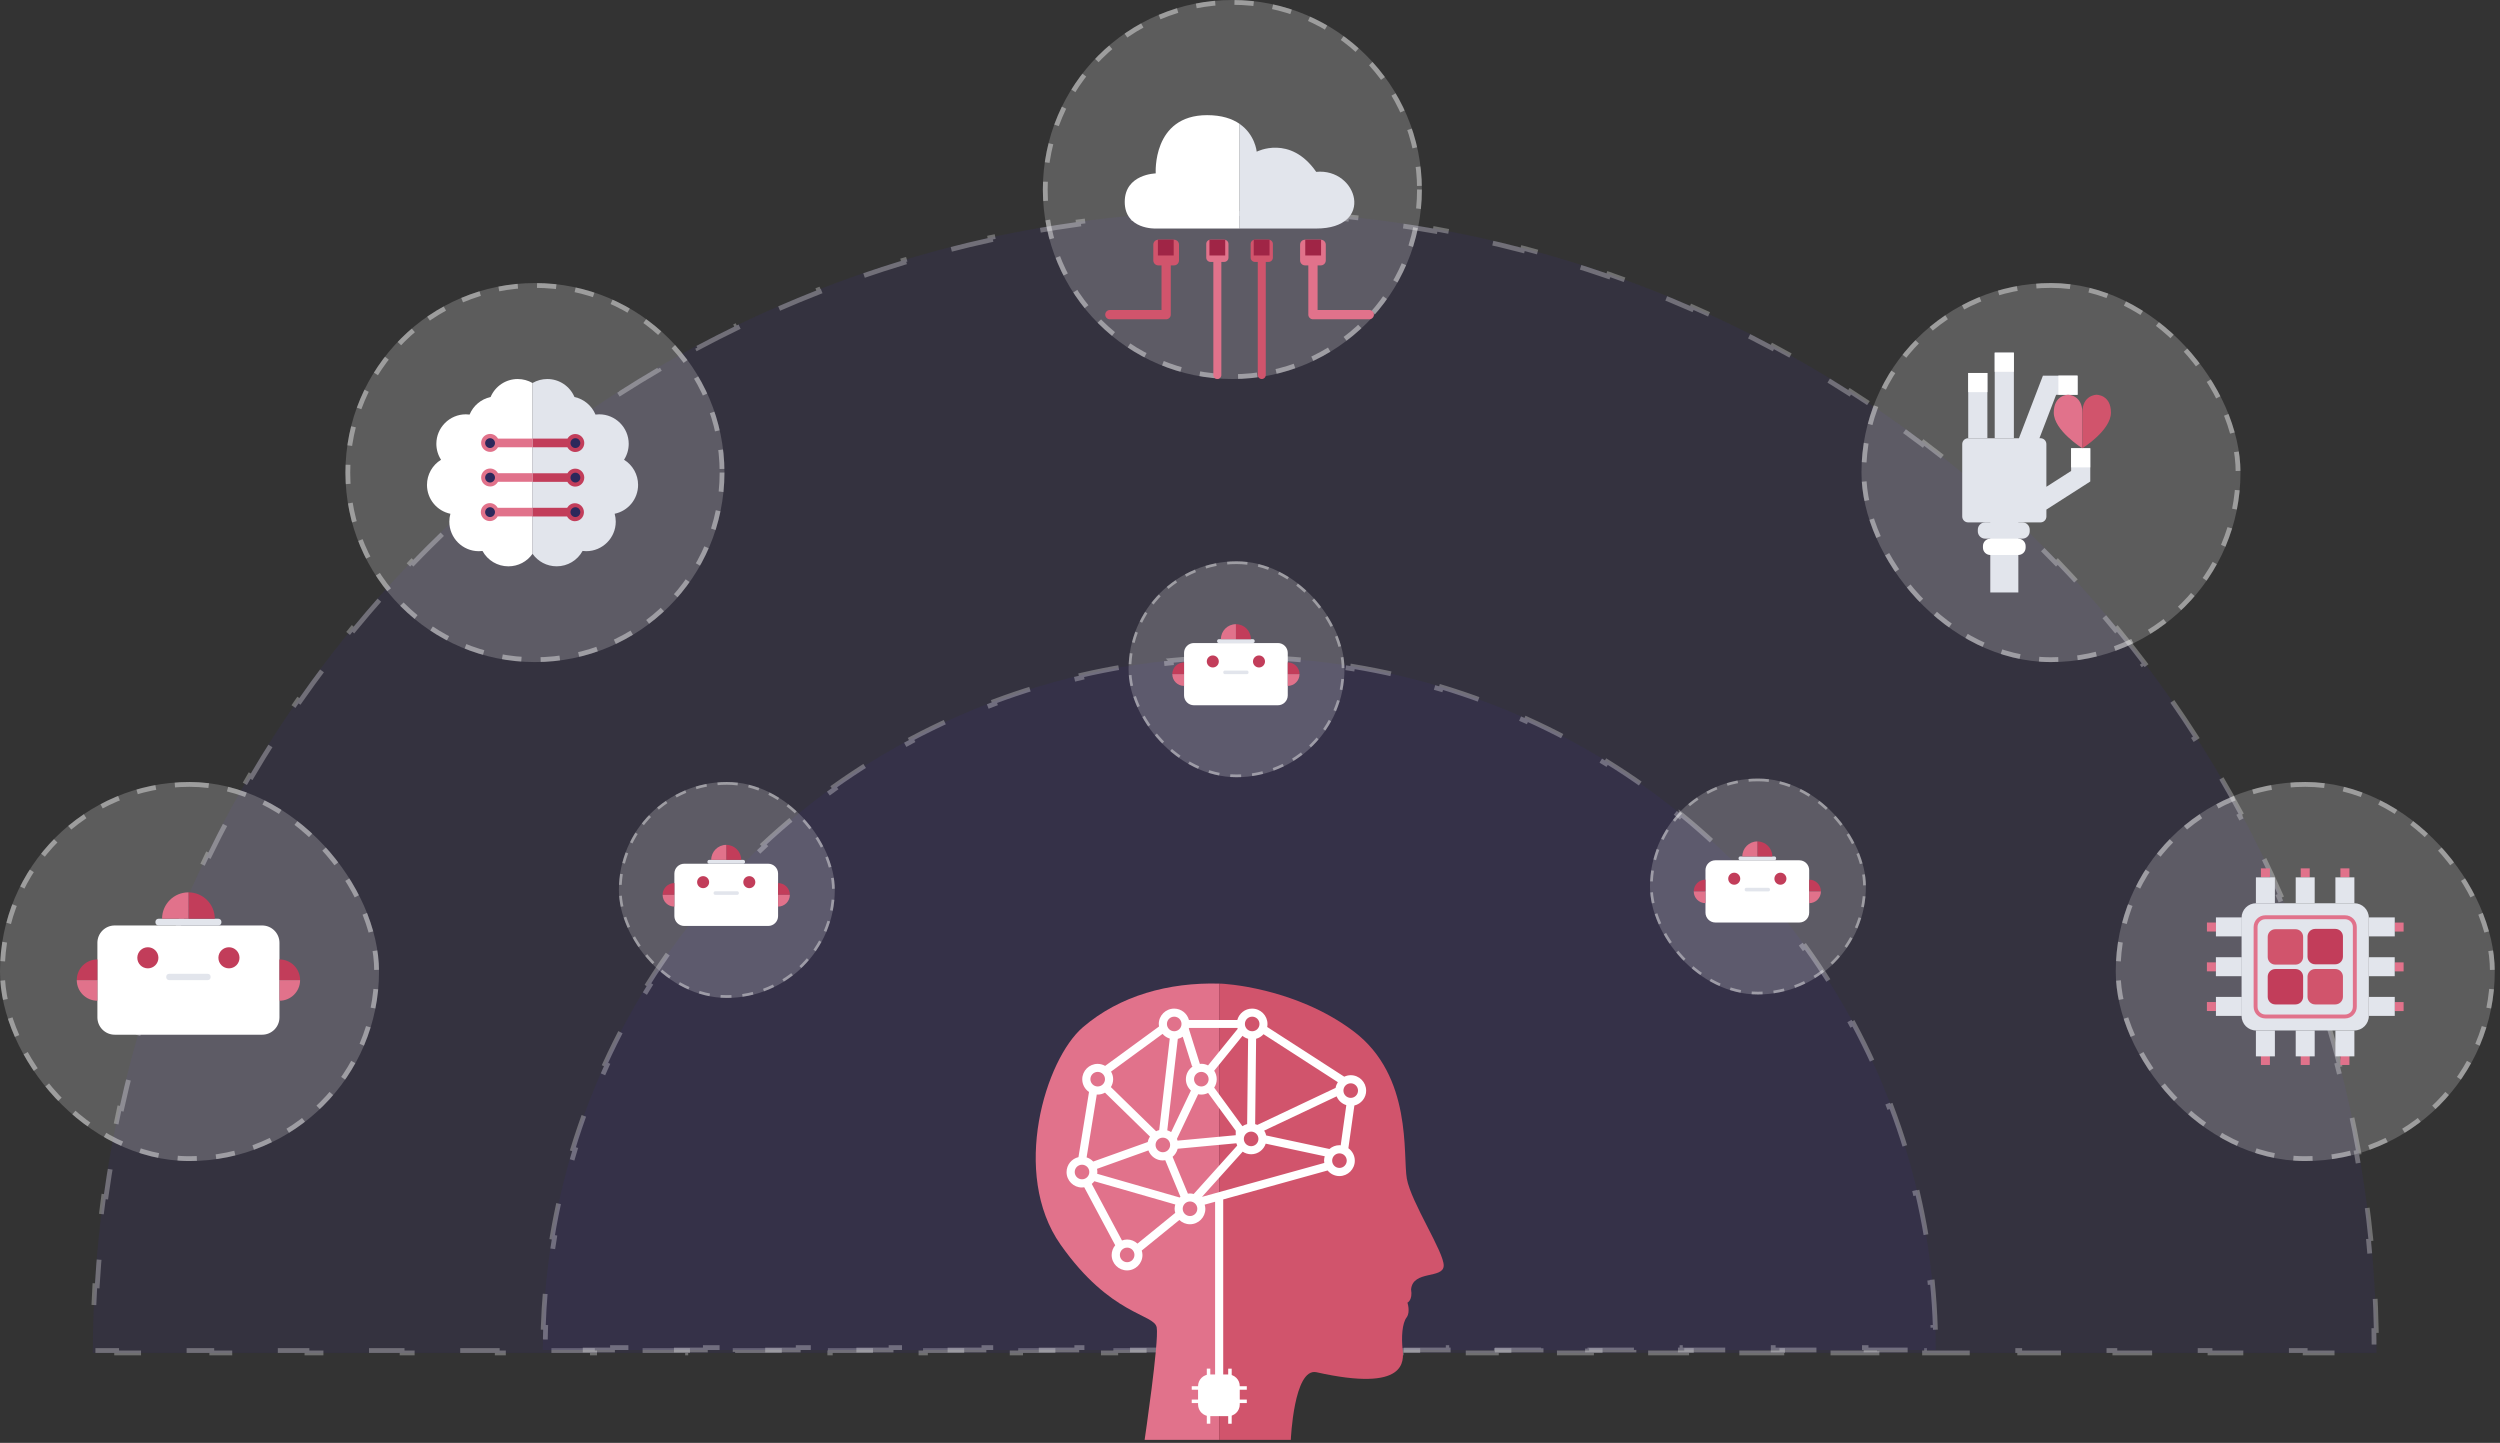 <svg width="350" height="202" viewBox="0 0 350 202" fill="none" xmlns="http://www.w3.org/2000/svg">
<rect x="0" y="0" width="350" height="202" fill="#333333" stroke="none"/>
<path d="M332.713 189.41C332.713 168.418 328.578 147.631 320.545 128.236C312.511 108.841 300.736 91.219 285.892 76.375C271.048 61.531 253.426 49.756 234.031 41.722C214.636 33.688 193.849 29.554 172.857 29.554C151.864 29.554 131.077 33.688 111.682 41.722C92.287 49.756 74.665 61.531 59.821 76.375C44.977 91.219 33.202 108.841 25.168 128.236C17.135 147.631 13 168.418 13 189.41L332.713 189.41Z" fill="#3A3171" fill-opacity="0.2"/>
<path d="M296.427 87.998C297.755 89.616 299.049 91.261 300.312 92.929L300.046 93.131C301.306 94.796 302.534 96.486 303.728 98.198L304 98.007C305.197 99.724 306.36 101.464 307.488 103.227L307.208 103.406C308.334 105.164 309.424 106.945 310.48 108.747L310.769 108.579C311.826 110.384 312.85 112.209 313.837 114.055H313.838L313.541 114.213C314.525 116.053 315.473 117.914 316.385 119.794L316.686 119.647C317.598 121.529 318.473 123.43 319.312 125.349L319.008 125.482C319.426 126.439 319.835 127.399 320.234 128.364C320.634 129.329 321.025 130.298 321.405 131.27L321.715 131.148C322.478 133.098 323.203 135.061 323.888 137.036L323.573 137.146C324.258 139.12 324.903 141.107 325.509 143.104L325.829 143.007C326.437 145.01 327.003 147.024 327.531 149.048L327.209 149.133C327.736 151.154 328.223 153.184 328.671 155.224L328.996 155.151C329.445 157.196 329.852 159.248 330.22 161.309L329.894 161.367C330.261 163.422 330.587 165.485 330.873 167.554L331.203 167.508C331.49 169.58 331.737 171.658 331.942 173.741H331.943L331.609 173.774C331.814 175.851 331.978 177.934 332.101 180.02L332.434 179.999C332.557 182.086 332.638 184.178 332.679 186.271L332.347 186.278C332.365 187.21 332.374 188.142 332.376 189.074H329.383V189.41H322.723V189.074H316.062V189.41H309.401V189.074H302.74V189.41H296.079V189.074H289.419V189.41H282.758V189.074H276.098V189.41H269.437V189.074H262.776V189.41H256.115V189.074H249.455V189.41H242.794V189.074H236.133V189.41H229.473V189.074H222.812V189.41H216.151V189.074H209.49V189.41H202.83V189.074H196.169V189.41H189.509V189.074H182.848V189.41H176.188V189.074H169.526V189.41H162.865V189.074H156.205V189.41H149.544V189.074H142.884V189.41H136.223V189.074H129.562V189.41H122.901V189.074H116.241V189.41H109.58V189.074H102.92V189.41H96.259V189.074H89.598V189.41H82.938V189.074H76.276V189.41H69.616V189.074H62.955V189.41H56.295V189.074H49.634V189.41H42.974V189.074H36.312V189.41H29.651V189.074H22.991V189.41H16.33V189.074H13.338C13.34 188.142 13.348 187.21 13.366 186.278L13.033 186.271C13.074 184.178 13.155 182.086 13.278 179.999L13.612 180.02C13.735 177.934 13.899 175.851 14.104 173.774L13.77 173.741C13.975 171.658 14.222 169.58 14.509 167.508L14.84 167.554C15.126 165.485 15.453 163.422 15.82 161.367L15.492 161.309C15.86 159.248 16.268 157.196 16.717 155.151L17.042 155.224C17.489 153.184 17.977 151.154 18.505 149.133L18.181 149.048C18.709 147.024 19.275 145.009 19.883 143.006L20.205 143.104C20.811 141.107 21.456 139.12 22.141 137.146L21.825 137.036C22.51 135.061 23.235 133.098 23.998 131.148L24.309 131.27C24.689 130.298 25.079 129.329 25.479 128.364C25.878 127.399 26.288 126.439 26.706 125.482L26.4 125.349C27.24 123.43 28.115 121.529 29.027 119.647L29.328 119.794C30.24 117.914 31.188 116.053 32.172 114.213L31.876 114.055C32.863 112.209 33.886 110.384 34.943 108.579L35.232 108.747C36.288 106.945 37.38 105.165 38.506 103.406L38.225 103.227C39.353 101.464 40.515 99.724 41.712 98.007L41.985 98.198C43.179 96.486 44.407 94.796 45.667 93.131L45.4 92.929C46.663 91.261 47.957 89.615 49.285 87.997L49.286 87.998L49.545 88.212C50.869 86.599 52.225 85.01 53.613 83.448L53.363 83.227C54.752 81.664 56.174 80.128 57.625 78.618L57.865 78.849C58.227 78.473 58.591 78.098 58.956 77.726L60.059 76.612C60.797 75.874 61.543 75.142 62.295 74.419L62.065 74.179C63.574 72.727 65.11 71.306 66.673 69.917L66.894 70.167C68.456 68.779 70.044 67.423 71.657 66.099L71.444 65.84L71.443 65.839C73.062 64.511 74.707 63.217 76.375 61.954L76.577 62.221C78.242 60.96 79.932 59.733 81.644 58.539L81.453 58.266C83.17 57.069 84.91 55.907 86.673 54.778L86.853 55.06C88.611 53.934 90.391 52.842 92.193 51.786L92.025 51.497C93.824 50.443 95.644 49.422 97.484 48.438L97.501 48.43L97.659 48.726C99.5 47.742 101.36 46.794 103.24 45.882L103.094 45.581C104.975 44.669 106.876 43.793 108.795 42.954L108.929 43.26C109.885 42.842 110.845 42.432 111.811 42.032C112.776 41.633 113.744 41.243 114.716 40.862L114.595 40.552C116.545 39.789 118.507 39.064 120.482 38.379L120.593 38.694C122.567 38.01 124.553 37.365 126.55 36.759L126.452 36.437C128.455 35.829 130.47 35.263 132.494 34.734L132.579 35.059C134.6 34.531 136.631 34.043 138.67 33.596L138.598 33.27C140.642 32.822 142.695 32.414 144.755 32.046L144.813 32.374C146.869 32.007 148.931 31.68 151 31.394L150.954 31.062C153.026 30.776 155.104 30.528 157.188 30.323L157.221 30.657C159.298 30.453 161.38 30.289 163.466 30.166L163.445 29.832C165.533 29.709 167.624 29.628 169.718 29.587L169.725 29.92C170.768 29.899 171.812 29.89 172.856 29.89C173.901 29.89 174.946 29.899 175.989 29.92L175.994 29.587C178.088 29.628 180.179 29.709 182.267 29.832L182.248 30.166C184.334 30.289 186.415 30.453 188.492 30.657L188.524 30.323C190.608 30.528 192.686 30.776 194.758 31.062L194.713 31.394C196.782 31.68 198.844 32.007 200.899 32.374L200.958 32.046C203.018 32.414 205.07 32.822 207.114 33.27L207.043 33.596C209.082 34.043 211.114 34.531 213.135 35.059L213.218 34.734C215.242 35.263 217.257 35.829 219.261 36.437V36.438L219.163 36.759C221.16 37.365 223.146 38.01 225.12 38.694L225.229 38.378C227.205 39.063 229.168 39.788 231.118 40.552L230.997 40.862C231.969 41.243 232.937 41.633 233.902 42.032C234.867 42.432 235.828 42.842 236.784 43.26L236.917 42.954C238.836 43.794 240.737 44.668 242.619 45.581L242.473 45.882C244.353 46.794 246.214 47.742 248.055 48.726L248.212 48.43C250.058 49.416 251.883 50.44 253.688 51.497L253.52 51.786C255.321 52.842 257.102 53.934 258.86 55.06L259.04 54.778C260.802 55.906 262.542 57.069 264.259 58.266L264.068 58.539C265.781 59.733 267.471 60.96 269.137 62.221L269.338 61.954C271.006 63.217 272.65 64.511 274.269 65.839L274.056 66.099C275.669 67.422 277.257 68.779 278.818 70.167L279.04 69.917C280.603 71.306 282.139 72.727 283.648 74.179L283.418 74.419C284.17 75.142 284.917 75.874 285.655 76.612C286.394 77.351 287.124 78.097 287.848 78.849L288.088 78.617C289.539 80.127 290.96 81.664 292.349 83.227L292.1 83.448C293.487 85.01 294.844 86.599 296.168 88.212L296.427 87.998Z" stroke="white" stroke-opacity="0.3" stroke-width="0.672" stroke-dasharray="6.72 6.72"/>
<path d="M271 189C271 176.262 268.478 163.648 263.578 151.88C258.678 140.111 251.497 129.418 242.443 120.411C233.389 111.403 222.641 104.258 210.812 99.384C198.982 94.509 186.304 92 173.5 92C160.696 92 148.018 94.509 136.188 99.384C124.359 104.258 113.611 111.403 104.557 120.411C95.503 129.418 88.322 140.111 83.422 151.88C78.522 163.648 76 176.262 76 189L271 189Z" fill="#3A3171" fill-opacity="0.2"/>
<path d="M270.529 179.49C270.738 181.595 270.876 183.707 270.945 185.825L270.612 185.836C270.643 186.778 270.658 187.721 270.661 188.664H267.75V189H261.25V188.664H254.75V189H248.25V188.664H241.75V189H235.25V188.664H228.75V189H222.25V188.664H215.75V189H209.25V188.664H202.75V189H196.25V188.664H189.75V189H183.25V188.664H176.75V189H170.25V188.664H163.75V189H157.25V188.664H150.75V189H144.25V188.664H137.75V189H131.25V188.664H124.75V189H118.25V188.664H111.75V189H105.25V188.664H98.75V189H92.25V188.664H85.75V189H79.25V188.664H76.339C76.342 187.721 76.357 186.778 76.388 185.836L76.054 185.825C76.11 184.101 76.212 182.381 76.36 180.666L76.47 179.49L76.804 179.523C77.012 177.423 77.288 175.331 77.634 173.251L77.304 173.196C77.65 171.108 78.066 169.031 78.549 166.97L78.875 167.047C79.356 164.994 79.905 162.957 80.52 160.938L80.199 160.84C80.816 158.817 81.501 156.813 82.251 154.83L82.564 154.949C82.936 153.964 83.326 152.983 83.731 152.009C84.138 151.033 84.56 150.065 84.997 149.104L84.692 148.965C85.572 147.034 86.513 145.134 87.516 143.269L87.811 143.428C88.812 141.566 89.873 139.739 90.992 137.948L90.708 137.771C91.832 135.974 93.013 134.214 94.253 132.493L94.525 132.689C95.759 130.977 97.049 129.303 98.394 127.673L98.136 127.459L98.135 127.458C99.482 125.825 100.886 124.236 102.341 122.69L102.585 122.92C102.947 122.536 103.311 122.154 103.68 121.775L104.794 120.648C105.545 119.902 106.307 119.168 107.081 118.447L106.853 118.202C108.408 116.753 110.007 115.355 111.651 114.013L111.652 114.014L111.864 114.273C113.504 112.935 115.187 111.65 116.91 110.422L116.717 110.149C118.446 108.917 120.214 107.741 122.021 106.624L122.197 106.908C123.996 105.796 125.832 104.741 127.702 103.747L127.545 103.45C129.418 102.454 131.325 101.52 133.264 100.646L133.401 100.951C133.883 100.734 134.368 100.521 134.854 100.312L136.316 99.694C137.297 99.29 138.283 98.903 139.274 98.531L139.157 98.218C141.151 97.471 143.166 96.79 145.2 96.176L145.297 96.497C147.327 95.885 149.376 95.339 151.439 94.86L151.363 94.535C153.435 94.055 155.522 93.641 157.621 93.296L157.676 93.626C159.766 93.283 161.868 93.007 163.979 92.801L163.945 92.467L163.944 92.466C166.059 92.259 168.182 92.123 170.311 92.054L170.321 92.388C171.38 92.353 172.44 92.336 173.5 92.336C174.56 92.336 175.62 92.353 176.679 92.388L176.688 92.054C178.817 92.123 180.94 92.259 183.055 92.466V92.467L183.021 92.801C185.132 93.007 187.234 93.283 189.324 93.626L189.378 93.296C191.477 93.641 193.564 94.055 195.636 94.535L195.561 94.86C197.624 95.339 199.673 95.885 201.703 96.497L201.799 96.176C203.833 96.79 205.848 97.471 207.842 98.218L207.726 98.531C208.717 98.903 209.703 99.29 210.684 99.694C211.663 100.098 212.635 100.517 213.599 100.951L213.735 100.646C215.674 101.52 217.581 102.454 219.454 103.45H219.455L219.298 103.747C221.168 104.741 223.004 105.796 224.803 106.908L224.979 106.624C226.785 107.741 228.553 108.917 230.282 110.149L230.09 110.422C231.813 111.65 233.496 112.935 235.136 114.273L235.348 114.014V114.013C236.992 115.355 238.591 116.753 240.146 118.202L239.919 118.447C240.693 119.168 241.455 119.902 242.206 120.648C242.955 121.394 243.692 122.152 244.415 122.92L244.658 122.69C246.113 124.236 247.517 125.825 248.864 127.458V127.459L248.605 127.672C249.951 129.303 251.241 130.977 252.475 132.689L252.745 132.492C253.985 134.213 255.167 135.974 256.291 137.771L256.008 137.948C257.127 139.739 258.188 141.566 259.188 143.428L259.483 143.269C260.486 145.134 261.427 147.034 262.307 148.965L262.003 149.104C262.44 150.065 262.862 151.033 263.269 152.009C263.674 152.983 264.064 153.964 264.437 154.949L264.748 154.83C265.498 156.813 266.183 158.817 266.8 160.84H266.801L266.479 160.938C267.095 162.957 267.644 164.994 268.125 167.047L268.45 166.97C268.933 169.031 269.349 171.108 269.695 173.196L269.366 173.251C269.711 175.331 269.988 177.423 270.196 179.523L270.529 179.49Z" stroke="white" stroke-opacity="0.3" stroke-width="0.672" stroke-dasharray="6.72 6.72"/>
<g clip-path="url(#clip0_466_11691)">
<path d="M151.616 143.804C146.37 148.284 141.467 164.277 148.486 174.258C155.505 184.239 161.597 183.903 161.94 185.844C162.282 187.785 160.247 201.581 160.247 201.581H170.698V137.706C163.612 137.511 156.788 139.378 151.616 143.804Z" fill="#E1728B"/>
<path d="M196.96 165.036C196.369 161.738 197.806 150.655 189.518 144.395C181.223 138.136 170.987 137.712 170.987 137.712C170.886 137.712 170.792 137.712 170.691 137.712V201.581H180.713C180.713 201.581 181.136 191.513 184.266 192.104C197.041 194.979 196.53 190.499 196.362 188.887C196.194 187.275 196.275 185.246 196.953 184.4C197.464 183.641 197.041 182.372 197.041 182.372C197.041 182.372 197.8 182.036 197.551 180.511C197.806 177.804 202.038 179.074 202.119 177.213C202.206 175.353 197.551 168.334 196.96 165.029V165.036Z" fill="#D1546C"/>
<path d="M191.258 152.683C191.258 151.495 190.29 150.527 189.102 150.527C188.779 150.527 188.47 150.608 188.195 150.736L177.408 143.777C177.435 143.643 177.448 143.502 177.448 143.361C177.448 142.172 176.481 141.205 175.292 141.205C174.298 141.205 173.472 141.883 173.223 142.796H166.453C166.205 141.883 165.372 141.205 164.384 141.205C163.195 141.205 162.228 142.172 162.228 143.361C162.228 143.482 162.242 143.596 162.262 143.71L154.719 149.224C154.41 149.05 154.054 148.942 153.671 148.942C152.482 148.942 151.515 149.909 151.515 151.098C151.515 151.837 151.891 152.495 152.462 152.878L150.985 161.999C150.031 162.221 149.319 163.074 149.319 164.095C149.319 165.284 150.286 166.251 151.475 166.251C151.582 166.251 151.683 166.238 151.791 166.217L156.13 174.338C155.821 174.707 155.632 175.177 155.632 175.701C155.632 176.89 156.6 177.857 157.789 177.857C158.977 177.857 159.945 176.89 159.945 175.701C159.945 175.486 159.904 175.278 159.844 175.077L165.11 170.798C165.499 171.168 166.016 171.396 166.594 171.396C167.783 171.396 168.75 170.429 168.75 169.24C168.75 169.032 168.71 168.837 168.656 168.649L170.114 168.246V192.426H169.355C168.461 192.426 167.729 193.158 167.729 194.051V196.637C167.729 197.531 168.461 198.263 169.355 198.263H171.941C172.834 198.263 173.566 197.531 173.566 196.637V194.051C173.566 193.158 172.834 192.426 171.941 192.426H171.249V167.923L185.864 163.867C186.26 164.344 186.852 164.652 187.516 164.652C188.705 164.652 189.673 163.685 189.673 162.496C189.673 161.778 189.317 161.14 188.773 160.75L189.612 154.772C190.559 154.544 191.264 153.698 191.264 152.683H191.258ZM190.123 152.683C190.123 153.248 189.666 153.704 189.102 153.704C188.537 153.704 188.081 153.248 188.081 152.683C188.081 152.119 188.537 151.662 189.102 151.662C189.666 151.662 190.123 152.119 190.123 152.683ZM187.295 151.508C187.14 151.75 187.033 152.018 186.979 152.307L176.031 157.486C175.93 157.439 175.829 157.405 175.722 157.378L175.856 145.429C176.266 145.322 176.622 145.094 176.897 144.791L187.302 151.508H187.295ZM167.118 167.158C166.943 167.111 166.769 167.084 166.587 167.084C166.493 167.084 166.399 167.097 166.305 167.111L164.163 161.952C164.505 161.664 164.76 161.274 164.875 160.824L173.089 160.058C173.123 160.166 173.163 160.273 173.21 160.381L167.118 167.158ZM153.577 163.638L160.777 161.059C161.086 161.878 161.866 162.463 162.792 162.463C162.907 162.463 163.021 162.449 163.135 162.429L165.264 167.554C165.224 167.588 165.19 167.615 165.15 167.648L153.604 164.33C153.611 164.249 153.631 164.176 153.631 164.095C153.631 163.941 153.611 163.786 153.584 163.645L153.577 163.638ZM164.895 145.443C165.143 145.382 165.378 145.282 165.587 145.141L166.896 149.312L167.031 149.271C166.426 149.654 166.023 150.326 166.023 151.092C166.023 151.723 166.299 152.28 166.728 152.677L163.961 158.493C163.793 158.386 163.612 158.305 163.417 158.245L164.895 145.443ZM174.594 157.372C174.359 157.439 174.137 157.533 173.935 157.667L169.986 152.267C170.208 151.931 170.342 151.528 170.342 151.092C170.342 150.655 170.208 150.245 169.986 149.903L173.949 145.02C174.177 145.208 174.439 145.349 174.735 145.429L174.6 157.378L174.594 157.372ZM164.854 159.682C164.828 159.595 164.807 159.514 164.774 159.434L167.743 153.194C167.884 153.221 168.031 153.241 168.186 153.241C168.528 153.241 168.844 153.154 169.133 153.012L173.002 158.299V158.93L164.854 159.689V159.682ZM168.186 150.064C168.75 150.064 169.207 150.521 169.207 151.085C169.207 151.649 168.75 152.106 168.186 152.106C167.622 152.106 167.165 151.649 167.165 151.085C167.165 150.521 167.622 150.064 168.186 150.064ZM173.27 144.046L169.126 149.157C168.837 149.016 168.522 148.929 168.186 148.929C168.119 148.929 168.052 148.942 167.984 148.949L166.433 144.012C166.433 144.012 166.453 143.945 166.466 143.911H173.237C173.25 143.952 173.264 143.999 173.277 144.039L173.27 144.046ZM162.799 159.272C163.363 159.272 163.82 159.729 163.82 160.293C163.82 160.858 163.363 161.314 162.799 161.314C162.235 161.314 161.778 160.858 161.778 160.293C161.778 159.729 162.235 159.272 162.799 159.272ZM174.137 159.447C174.137 158.883 174.594 158.426 175.158 158.426C175.722 158.426 176.179 158.883 176.179 159.447C176.179 160.011 175.722 160.468 175.158 160.468C174.594 160.468 174.137 160.011 174.137 159.447ZM175.306 142.333C175.87 142.333 176.327 142.79 176.327 143.354C176.327 143.918 175.87 144.375 175.306 144.375C174.741 144.375 174.285 143.918 174.285 143.354C174.285 142.79 174.741 142.333 175.306 142.333ZM164.391 142.333C164.955 142.333 165.412 142.79 165.412 143.354C165.412 143.918 164.955 144.375 164.391 144.375C163.827 144.375 163.37 143.918 163.37 143.354C163.37 142.79 163.827 142.333 164.391 142.333ZM163.766 145.409L162.289 158.211C162.134 158.251 161.993 158.305 161.852 158.372L155.525 152.193C155.72 151.871 155.841 151.495 155.841 151.092C155.841 150.689 155.727 150.339 155.545 150.024L162.759 144.744C163.021 145.053 163.37 145.282 163.766 145.403V145.409ZM153.678 150.064C154.242 150.064 154.699 150.521 154.699 151.085C154.699 151.649 154.242 152.106 153.678 152.106C153.114 152.106 152.657 151.649 152.657 151.085C152.657 150.521 153.114 150.064 153.678 150.064ZM153.678 153.241C154.047 153.241 154.397 153.14 154.699 152.972L160.992 159.118C160.845 159.346 160.737 159.602 160.683 159.884L153.053 162.617C152.805 162.349 152.489 162.147 152.126 162.033L153.55 153.227C153.591 153.227 153.631 153.241 153.671 153.241H153.678ZM150.461 164.082C150.461 163.517 150.917 163.061 151.482 163.061C152.046 163.061 152.503 163.517 152.503 164.082C152.503 164.646 152.046 165.102 151.482 165.102C150.917 165.102 150.461 164.646 150.461 164.082ZM153.201 165.371L164.539 168.629C164.485 168.817 164.445 169.018 164.445 169.227C164.445 169.435 164.478 169.616 164.532 169.804L159.246 174.103C158.863 173.754 158.359 173.532 157.802 173.532C157.547 173.532 157.305 173.586 157.077 173.666L152.845 165.747C152.979 165.64 153.1 165.512 153.208 165.371H153.201ZM157.802 176.709C157.238 176.709 156.781 176.252 156.781 175.688C156.781 175.124 157.238 174.667 157.802 174.667C158.366 174.667 158.823 175.124 158.823 175.688C158.823 176.252 158.366 176.709 157.802 176.709ZM166.601 170.247C166.037 170.247 165.58 169.791 165.58 169.227C165.58 168.662 166.037 168.206 166.601 168.206C167.165 168.206 167.622 168.662 167.622 169.227C167.622 169.791 167.165 170.247 166.601 170.247ZM168.28 167.561L173.976 161.234C174.318 161.462 174.728 161.596 175.165 161.596C176.118 161.596 176.918 160.972 177.2 160.112L185.461 161.878C185.407 162.073 185.367 162.275 185.367 162.483C185.367 162.597 185.381 162.705 185.401 162.812L168.28 167.561ZM187.523 163.511C186.959 163.511 186.502 163.054 186.502 162.49C186.502 161.926 186.959 161.469 187.523 161.469C188.087 161.469 188.544 161.926 188.544 162.49C188.544 163.054 188.087 163.511 187.523 163.511ZM187.523 160.327C186.986 160.327 186.496 160.535 186.119 160.858L177.267 158.963C177.213 158.715 177.112 158.487 176.985 158.285L187.127 153.489C187.369 154.08 187.872 154.53 188.484 154.719L187.698 160.347C187.644 160.347 187.59 160.327 187.53 160.327H187.523Z" fill="white"/>
<path d="M174.553 194.072H166.843V194.562H174.553V194.072Z" fill="white"/>
<path d="M174.553 195.939H166.843V196.429H174.553V195.939Z" fill="white"/>
<path d="M172.438 199.324V191.613H171.947V199.324H172.438Z" fill="white"/>
<path d="M169.442 199.318V191.607H168.952V199.318H169.442Z" fill="white"/>
<path d="M171.249 193.608H170.14C169.484 193.608 168.952 194.14 168.952 194.797V195.905C168.952 196.562 169.484 197.094 170.14 197.094H171.249C171.905 197.094 172.438 196.562 172.438 195.905V194.797C172.438 194.14 171.905 193.608 171.249 193.608Z" fill="white"/>
</g>
<rect y="109.482" width="53.062" height="53.062" rx="26.531" fill="white" fill-opacity="0.2"/>
<rect x="0.336" y="109.818" width="52.39" height="52.39" rx="26.195" stroke="white" stroke-opacity="0.4" stroke-width="0.672" stroke-dasharray="2.69 2.69"/>
<path d="M16.06 129.565H36.7C38.036 129.565 39.125 130.653 39.125 131.99V142.434C39.125 143.771 38.036 144.859 36.7 144.859H16.06C14.723 144.859 13.635 143.771 13.635 142.434V131.99C13.635 130.653 14.723 129.565 16.06 129.565Z" fill="white"/>
<path d="M22.185 128.625H30.574C30.809 128.625 30.997 128.813 30.997 129.048V129.142C30.997 129.377 30.809 129.565 30.574 129.565H22.185C21.95 129.565 21.762 129.377 21.762 129.142V129.048C21.762 128.813 21.95 128.625 22.185 128.625Z" fill="#E2E5EC"/>
<path d="M20.701 135.57C21.517 135.57 22.178 134.908 22.178 134.092C22.178 133.276 21.517 132.614 20.701 132.614C19.885 132.614 19.223 133.276 19.223 134.092C19.223 134.908 19.885 135.57 20.701 135.57Z" fill="#C23D5A"/>
<path d="M32.052 135.57C32.868 135.57 33.53 134.908 33.53 134.092C33.53 133.276 32.868 132.614 32.052 132.614C31.236 132.614 30.574 133.276 30.574 134.092C30.574 134.908 31.236 135.57 32.052 135.57Z" fill="#C23D5A"/>
<path d="M29.09 136.335H23.669C23.451 136.335 23.273 136.513 23.273 136.732V136.819C23.273 137.038 23.451 137.215 23.669 137.215H29.09C29.309 137.215 29.486 137.038 29.486 136.819V136.732C29.486 136.513 29.309 136.335 29.09 136.335Z" fill="#E2E5EC"/>
<path d="M13.635 134.32C12.036 134.32 10.747 135.617 10.747 137.208H13.635V134.32Z" fill="#C23D5A"/>
<path d="M13.635 140.103V137.215H10.747C10.747 138.813 12.043 140.103 13.635 140.103Z" fill="#E1728B"/>
<path d="M30.07 128.624C30.07 126.582 28.418 124.93 26.376 124.93V128.624H30.07Z" fill="#C23D5A"/>
<path d="M22.689 128.624H26.383V124.93C24.341 124.93 22.689 126.582 22.689 128.624Z" fill="#E1728B"/>
<path d="M39.125 134.32C40.723 134.32 42.013 135.617 42.013 137.208H39.125V134.32Z" fill="#C23D5A"/>
<path d="M39.125 140.103V137.215H42.013C42.013 138.813 40.716 140.103 39.125 140.103Z" fill="#E1728B"/>
<circle cx="74.891" cy="66.159" r="26.531" fill="white" fill-opacity="0.2"/>
<circle cx="74.891" cy="66.159" r="26.195" stroke="white" stroke-opacity="0.4" stroke-width="0.672" stroke-dasharray="2.69 2.69"/>
<path d="M72.486 53.062C70.818 53.062 69.329 54.062 68.685 55.581C67.359 55.869 66.258 56.791 65.742 58.041C65.567 58.017 65.392 58.005 65.223 58.005C62.944 58.005 61.09 59.859 61.09 62.138C61.09 62.933 61.318 63.704 61.745 64.366C60.532 65.111 59.778 66.434 59.778 67.888C59.778 69.873 61.173 71.534 63.057 71.929C62.956 72.288 62.905 72.658 62.905 73.035C62.905 75.314 64.76 77.168 67.038 77.168C67.207 77.168 67.377 77.156 67.549 77.135C68.27 78.456 69.652 79.287 71.174 79.287C72.551 79.287 73.797 78.619 74.556 77.527V53.623C73.927 53.258 73.218 53.065 72.486 53.065V53.062Z" fill="white"/>
<path d="M87.365 64.366C87.792 63.704 88.02 62.93 88.02 62.138C88.02 59.859 86.166 58.005 83.887 58.005C83.715 58.005 83.543 58.017 83.368 58.041C82.852 56.791 81.751 55.869 80.425 55.581C79.781 54.062 78.289 53.062 76.624 53.062C75.892 53.062 75.183 53.255 74.553 53.62V77.524C75.313 78.616 76.559 79.284 77.936 79.284C79.461 79.284 80.843 78.45 81.561 77.132C81.733 77.153 81.903 77.165 82.072 77.165C84.35 77.165 86.205 75.311 86.205 73.032C86.205 72.655 86.154 72.287 86.053 71.926C87.937 71.534 89.332 69.87 89.332 67.885C89.332 66.431 88.575 65.108 87.365 64.363V64.366Z" fill="#E2E5EC"/>
<path d="M80.493 72.968C81.188 72.968 81.751 72.404 81.751 71.71C81.751 71.015 81.188 70.452 80.493 70.452C80.024 70.452 79.618 70.713 79.401 71.096H74.533V72.303H79.389C79.603 72.698 80.016 72.971 80.493 72.971V72.968Z" fill="#C23D5A"/>
<path d="M80.541 63.28C81.235 63.28 81.799 62.716 81.799 62.022C81.799 61.328 81.235 60.764 80.541 60.764C80.072 60.764 79.665 61.025 79.449 61.408H74.58V62.615H79.437C79.651 63.01 80.063 63.283 80.541 63.283V63.28Z" fill="#C23D5A"/>
<path d="M80.541 68.125C81.235 68.125 81.799 67.562 81.799 66.867C81.799 66.173 81.235 65.609 80.541 65.609C80.072 65.609 79.665 65.871 79.449 66.253H74.58V67.461H79.437C79.651 67.855 80.063 68.128 80.541 68.128V68.125Z" fill="#C23D5A"/>
<path d="M68.572 70.437C67.878 70.437 67.314 71 67.314 71.695C67.314 72.389 67.878 72.953 68.572 72.953C69.047 72.953 69.456 72.686 69.67 72.297H74.533V71.089H69.67C69.456 70.701 69.047 70.434 68.572 70.434V70.437Z" fill="#E1728B"/>
<path d="M68.617 63.268C69.091 63.268 69.501 63.001 69.715 62.613H74.577V61.405H69.715C69.501 61.017 69.091 60.749 68.617 60.749C67.923 60.749 67.359 61.313 67.359 62.008C67.359 62.702 67.923 63.265 68.617 63.265V63.268Z" fill="#E1728B"/>
<path d="M68.617 68.111C69.091 68.111 69.501 67.844 69.715 67.455H74.577V66.248H69.715C69.501 65.859 69.091 65.592 68.617 65.592C67.922 65.592 67.359 66.156 67.359 66.85C67.359 67.544 67.922 68.108 68.617 68.108V68.111Z" fill="#E1728B"/>
<path d="M69.297 66.865C69.297 67.245 68.988 67.553 68.608 67.553C68.228 67.553 67.919 67.245 67.919 66.865C67.919 66.484 68.228 66.176 68.608 66.176C68.988 66.176 69.297 66.484 69.297 66.865Z" fill="#2C285B"/>
<path d="M69.297 71.698C69.297 72.078 68.988 72.387 68.608 72.387C68.228 72.387 67.919 72.078 67.919 71.698C67.919 71.318 68.228 71.009 68.608 71.009C68.988 71.009 69.297 71.318 69.297 71.698Z" fill="#2C285B"/>
<path d="M69.297 62.034C69.297 62.414 68.988 62.723 68.608 62.723C68.228 62.723 67.919 62.414 67.919 62.034C67.919 61.654 68.228 61.346 68.608 61.346C68.988 61.346 69.297 61.654 69.297 62.034Z" fill="#2C285B"/>
<path d="M81.245 66.865C81.245 67.245 80.936 67.553 80.556 67.553C80.176 67.553 79.867 67.245 79.867 66.865C79.867 66.484 80.176 66.176 80.556 66.176C80.936 66.176 81.245 66.484 81.245 66.865Z" fill="#2C285B"/>
<path d="M81.245 71.698C81.245 72.078 80.936 72.387 80.556 72.387C80.176 72.387 79.867 72.078 79.867 71.698C79.867 71.318 80.176 71.009 80.556 71.009C80.936 71.009 81.245 71.318 81.245 71.698Z" fill="#2C285B"/>
<path d="M81.245 62.034C81.245 62.414 80.936 62.723 80.556 62.723C80.176 62.723 79.867 62.414 79.867 62.034C79.867 61.654 80.176 61.346 80.556 61.346C80.936 61.346 81.245 61.654 81.245 62.034Z" fill="#2C285B"/>
<circle cx="172.531" cy="26.531" r="26.531" fill="white" fill-opacity="0.2"/>
<circle cx="172.531" cy="26.531" r="26.195" stroke="white" stroke-opacity="0.4" stroke-width="0.672" stroke-dasharray="2.69 2.69"/>
<path d="M155.379 44.701H163.257C163.615 44.701 163.908 44.408 163.908 44.05V37.154H164.362C164.748 37.154 165.06 36.842 165.06 36.457V34.253C165.06 33.868 164.748 33.556 164.362 33.556H162.159C161.774 33.556 161.462 33.868 161.462 34.253V36.457C161.462 36.842 161.774 37.154 162.159 37.154H162.613V43.399H155.383C155.024 43.399 154.732 43.691 154.732 44.05C154.732 44.408 155.024 44.701 155.383 44.701H155.379Z" fill="#D1546C"/>
<path d="M170.426 53.062C170.736 53.062 170.989 52.809 170.989 52.499V36.669H171.383C171.716 36.669 171.986 36.399 171.986 36.066V34.159C171.986 33.826 171.716 33.556 171.383 33.556H169.476C169.143 33.556 168.873 33.826 168.873 34.159V36.066C168.873 36.399 169.143 36.669 169.476 36.669H169.869V52.499C169.869 52.809 170.123 53.062 170.433 53.062H170.426Z" fill="#E1728B"/>
<path d="M184.459 37.154H184.914C185.299 37.154 185.611 36.842 185.611 36.457V34.253C185.611 33.868 185.299 33.556 184.914 33.556H182.71C182.325 33.556 182.013 33.868 182.013 34.253V36.457C182.013 36.842 182.325 37.154 182.71 37.154H183.165V44.05C183.165 44.408 183.458 44.701 183.816 44.701H191.694C192.052 44.701 192.345 44.408 192.345 44.05C192.345 43.691 192.052 43.399 191.694 43.399H184.463V37.154H184.459Z" fill="#E1728B"/>
<path d="M176.644 53.062C176.954 53.062 177.207 52.809 177.207 52.499V36.669H177.6C177.934 36.669 178.204 36.399 178.204 36.066V34.159C178.204 33.826 177.934 33.556 177.6 33.556H175.694C175.361 33.556 175.091 33.826 175.091 34.159V36.066C175.091 36.399 175.361 36.669 175.694 36.669H176.087V52.499C176.087 52.809 176.34 53.062 176.65 53.062H176.644Z" fill="#D1546C"/>
<path d="M171.531 33.556H169.32V35.767H171.531V33.556Z" fill="#A02546"/>
<path d="M164.316 33.556H162.105V35.767H164.316V33.556Z" fill="#A02546"/>
<path d="M184.949 33.556H182.738V35.767H184.949V33.556Z" fill="#A02546"/>
<path d="M177.733 33.556H175.522V35.767H177.733V33.556Z" fill="#A02546"/>
<path d="M169 16.121C161.281 16.121 161.801 24.276 161.801 24.276C161.801 24.276 157.463 24.364 157.463 28.267C157.463 32.169 161.801 31.996 161.801 31.996C161.801 31.996 167.348 31.996 173.538 31.996V17.338C172.518 16.633 171.065 16.121 169 16.121Z" fill="white"/>
<path d="M184.267 24.056C180.623 18.809 175.938 21.236 175.938 21.236C175.938 21.236 175.734 18.851 173.534 17.337V31.995C177.229 31.995 181.15 31.995 184.263 31.995C192.591 31.995 190.076 23.493 184.263 24.06L184.267 24.056Z" fill="#E2E5EC"/>
<rect x="260.607" y="39.628" width="53.062" height="53.062" rx="26.531" fill="white" fill-opacity="0.2"/>
<rect x="260.942" y="39.964" width="52.39" height="52.39" rx="26.195" stroke="white" stroke-opacity="0.4" stroke-width="0.672" stroke-dasharray="2.69 2.69"/>
<path d="M278.233 52.218H275.551V61.347H278.233V52.218Z" fill="#E2E5EC"/>
<path d="M281.942 49.371H279.26V61.347H281.942V49.371Z" fill="#E2E5EC"/>
<path d="M289.951 65.937L286.493 68.151V62.177C286.493 61.719 286.124 61.35 285.666 61.35H285.523L287.855 55.275H290.861V52.593H286.01L282.651 61.353H275.539C275.081 61.353 274.712 61.722 274.712 62.18V72.308C274.712 72.766 275.081 73.135 275.539 73.135H278.64V82.948H282.568V73.135H285.67C286.128 73.135 286.497 72.766 286.497 72.308V71.341L292.639 67.409V62.759H289.957V65.943L289.951 65.937Z" fill="#E2E5EC"/>
<path d="M278.233 52.218H275.551V54.9H278.233V52.218Z" fill="white"/>
<path d="M281.942 49.371H279.26V52.053H281.942V49.371Z" fill="white"/>
<path d="M290.854 52.584H288.173V55.265H290.854V52.584Z" fill="white"/>
<path d="M292.632 62.753H289.951V65.434H292.632V62.753Z" fill="white"/>
<path d="M283.134 73.129H277.921C277.354 73.129 276.894 73.589 276.894 74.157V74.386C276.894 74.953 277.354 75.413 277.921 75.413H283.134C283.702 75.413 284.162 74.953 284.162 74.386V74.157C284.162 73.589 283.702 73.129 283.134 73.129Z" fill="#E2E5EC"/>
<path d="M282.559 75.415H278.643C278.074 75.415 277.613 75.877 277.613 76.446V76.669C277.613 77.238 278.074 77.699 278.643 77.699H282.559C283.128 77.699 283.589 77.238 283.589 76.669V76.446C283.589 75.877 283.128 75.415 282.559 75.415Z" fill="white"/>
<path d="M289.528 55.265C289.528 55.265 287.527 55.265 287.527 57.762C287.527 60.259 291.529 62.756 291.529 62.756V57.762C291.529 55.265 289.528 55.265 289.528 55.265Z" fill="#E1728B"/>
<path d="M293.533 55.265C293.533 55.265 291.532 55.265 291.532 57.762V62.756C291.532 62.756 295.533 60.259 295.533 57.762C295.533 55.265 293.533 55.265 293.533 55.265Z" fill="#D1546C"/>
<rect x="296.205" y="109.482" width="53.062" height="53.062" rx="26.531" fill="white" fill-opacity="0.2"/>
<rect x="296.541" y="109.818" width="52.39" height="52.39" rx="26.195" stroke="white" stroke-opacity="0.4" stroke-width="0.672" stroke-dasharray="2.69 2.69"/>
<path d="M317.787 147.836H316.529V149.094H317.787V147.836Z" fill="#E1728B"/>
<path d="M328.918 147.836H327.659V149.094H328.918V147.836Z" fill="#E1728B"/>
<path d="M323.36 147.836H322.102V149.094H323.36V147.836Z" fill="#E1728B"/>
<path d="M317.787 121.572H316.529V122.83H317.787V121.572Z" fill="#E1728B"/>
<path d="M328.918 121.572H327.659V122.83H328.918V121.572Z" fill="#E1728B"/>
<path d="M323.36 121.572H322.102V122.83H323.36V121.572Z" fill="#E1728B"/>
<path d="M336.506 130.419V129.161H335.248V130.419H336.506Z" fill="#E1728B"/>
<path d="M336.506 141.55V140.292H335.248V141.55H336.506Z" fill="#E1728B"/>
<path d="M336.506 135.992V134.734H335.248V135.992H336.506Z" fill="#E1728B"/>
<path d="M310.23 130.413V129.155H308.972V130.413H310.23Z" fill="#E1728B"/>
<path d="M310.225 141.544V140.286H308.967V141.544H310.225Z" fill="#E1728B"/>
<path d="M310.225 135.987V134.729H308.967V135.987H310.225Z" fill="#E1728B"/>
<path d="M329.603 126.454H315.853C314.731 126.454 313.822 127.364 313.822 128.486V142.236C313.822 143.358 314.731 144.268 315.853 144.268H329.603C330.725 144.268 331.635 143.358 331.635 142.236V128.486C331.635 127.364 330.725 126.454 329.603 126.454Z" fill="#E2E5EC"/>
<path d="M321.367 130.089H318.55C317.958 130.089 317.479 130.568 317.479 131.16V133.977C317.479 134.568 317.958 135.047 318.55 135.047H321.367C321.958 135.047 322.437 134.568 322.437 133.977V131.16C322.437 130.568 321.958 130.089 321.367 130.089Z" fill="#D1546C"/>
<path d="M321.367 135.663H318.55C317.958 135.663 317.479 136.142 317.479 136.733V139.55C317.479 140.142 317.958 140.621 318.55 140.621H321.367C321.958 140.621 322.437 140.142 322.437 139.55V136.733C322.437 136.142 321.958 135.663 321.367 135.663Z" fill="#C23D5A"/>
<path d="M326.94 130.045H324.123C323.532 130.045 323.052 130.524 323.052 131.116V133.933C323.052 134.524 323.532 135.003 324.123 135.003H326.94C327.531 135.003 328.011 134.524 328.011 133.933V131.116C328.011 130.524 327.531 130.045 326.94 130.045Z" fill="#C23D5A"/>
<path d="M326.94 135.663H324.123C323.532 135.663 323.052 136.142 323.052 136.733V139.55C323.052 140.142 323.532 140.621 324.123 140.621H326.94C327.531 140.621 328.011 140.142 328.011 139.55V136.733C328.011 136.142 327.531 135.663 326.94 135.663Z" fill="#D1546C"/>
<path d="M324.057 122.829H321.399V126.453H324.057V122.829Z" fill="#E2E5EC"/>
<path d="M318.484 122.829H315.826V126.453H318.484V122.829Z" fill="#E2E5EC"/>
<path d="M329.614 122.829H326.957V126.453H329.614V122.829Z" fill="#E2E5EC"/>
<path d="M324.057 144.267H321.399V147.891H324.057V144.267Z" fill="#E2E5EC"/>
<path d="M318.484 144.267H315.826V147.891H318.484V144.267Z" fill="#E2E5EC"/>
<path d="M329.614 144.267H326.957V147.891H329.614V144.267Z" fill="#E2E5EC"/>
<path d="M335.259 136.668V134.01H331.635V136.668H335.259Z" fill="#E2E5EC"/>
<path d="M335.265 131.094V128.436H331.64V131.094H335.265Z" fill="#E2E5EC"/>
<path d="M335.265 142.225V139.567H331.64V142.225H335.265Z" fill="#E2E5EC"/>
<path d="M313.849 136.668V134.01H310.225V136.668H313.849Z" fill="#E2E5EC"/>
<path d="M313.855 131.094V128.436H310.23V131.094H313.855Z" fill="#E2E5EC"/>
<path d="M313.855 142.225V139.567H310.23V142.225H313.855Z" fill="#E2E5EC"/>
<path d="M328.307 128.414H317.149C316.394 128.414 315.782 129.026 315.782 129.781V140.939C315.782 141.695 316.394 142.307 317.149 142.307H328.307C329.062 142.307 329.675 141.695 329.675 140.939V129.781C329.675 129.026 329.062 128.414 328.307 128.414Z" stroke="#E1728B" stroke-width="0.549" stroke-miterlimit="10"/>
<rect x="158" y="78.585" width="30.225" height="30.225" rx="15.113" fill="white" fill-opacity="0.2"/>
<rect x="158.191" y="78.777" width="29.842" height="29.842" rx="14.921" stroke="white" stroke-opacity="0.4" stroke-width="0.383" stroke-dasharray="1.53 1.53"/>
<path d="M167.148 90.025H178.905C179.666 90.025 180.286 90.645 180.286 91.406V97.355C180.286 98.117 179.666 98.737 178.905 98.737H167.148C166.387 98.737 165.767 98.117 165.767 97.355V91.406C165.767 90.645 166.387 90.025 167.148 90.025Z" fill="white"/>
<path d="M170.637 89.49H175.416C175.55 89.49 175.657 89.597 175.657 89.731V89.784C175.657 89.918 175.55 90.025 175.416 90.025H170.637C170.503 90.025 170.396 89.918 170.396 89.784V89.731C170.396 89.597 170.503 89.49 170.637 89.49Z" fill="#E2E5EC"/>
<path d="M169.792 93.447C170.257 93.447 170.634 93.07 170.634 92.605C170.634 92.14 170.257 91.763 169.792 91.763C169.327 91.763 168.95 92.14 168.95 92.605C168.95 93.07 169.327 93.447 169.792 93.447Z" fill="#C23D5A"/>
<path d="M176.258 93.447C176.723 93.447 177.1 93.07 177.1 92.605C177.1 92.14 176.723 91.763 176.258 91.763C175.793 91.763 175.416 92.14 175.416 92.605C175.416 93.07 175.793 93.447 176.258 93.447Z" fill="#C23D5A"/>
<path d="M174.57 93.881H171.483C171.358 93.881 171.257 93.982 171.257 94.107V94.157C171.257 94.281 171.358 94.382 171.483 94.382H174.57C174.695 94.382 174.796 94.281 174.796 94.157V94.107C174.796 93.982 174.695 93.881 174.57 93.881Z" fill="#E2E5EC"/>
<path d="M165.768 92.734C164.857 92.734 164.122 93.473 164.122 94.38H165.768V92.734Z" fill="#C23D5A"/>
<path d="M165.768 96.029V94.383H164.122C164.122 95.294 164.86 96.029 165.768 96.029Z" fill="#E1728B"/>
<path d="M175.129 89.49C175.129 88.326 174.188 87.385 173.025 87.385V89.49H175.129Z" fill="#C23D5A"/>
<path d="M170.924 89.49H173.028V87.385C171.865 87.385 170.924 88.326 170.924 89.49Z" fill="#E1728B"/>
<path d="M180.286 92.734C181.197 92.734 181.932 93.473 181.932 94.38H180.286V92.734Z" fill="#C23D5A"/>
<path d="M180.286 96.029V94.383H181.932C181.932 95.294 181.193 96.029 180.286 96.029Z" fill="#E1728B"/>
<rect x="86.645" y="109.482" width="30.225" height="30.225" rx="15.113" fill="white" fill-opacity="0.2"/>
<rect x="86.836" y="109.673" width="29.842" height="29.842" rx="14.921" stroke="white" stroke-opacity="0.4" stroke-width="0.383" stroke-dasharray="1.53 1.53"/>
<path d="M95.793 120.922H107.55C108.311 120.922 108.931 121.542 108.931 122.303V128.252C108.931 129.014 108.311 129.634 107.55 129.634H95.793C95.031 129.634 94.412 129.014 94.412 128.252V122.303C94.412 121.542 95.031 120.922 95.793 120.922Z" fill="white"/>
<path d="M99.282 120.386H104.061C104.195 120.386 104.302 120.493 104.302 120.627V120.681C104.302 120.815 104.195 120.922 104.061 120.922H99.282C99.148 120.922 99.041 120.815 99.041 120.681V120.627C99.041 120.493 99.148 120.386 99.282 120.386Z" fill="#E2E5EC"/>
<path d="M98.437 124.344C98.902 124.344 99.279 123.967 99.279 123.501C99.279 123.036 98.902 122.659 98.437 122.659C97.972 122.659 97.595 123.036 97.595 123.501C97.595 123.967 97.972 124.344 98.437 124.344Z" fill="#C23D5A"/>
<path d="M104.903 124.344C105.368 124.344 105.745 123.967 105.745 123.501C105.745 123.036 105.368 122.659 104.903 122.659C104.438 122.659 104.061 123.036 104.061 123.501C104.061 123.967 104.438 124.344 104.903 124.344Z" fill="#C23D5A"/>
<path d="M103.215 124.778H100.128C100.003 124.778 99.902 124.879 99.902 125.004V125.054C99.902 125.178 100.003 125.28 100.128 125.28H103.215C103.34 125.28 103.441 125.178 103.441 125.054V125.004C103.441 124.879 103.34 124.778 103.215 124.778Z" fill="#E2E5EC"/>
<path d="M94.413 123.631C93.501 123.631 92.766 124.37 92.766 125.277H94.413V123.631Z" fill="#C23D5A"/>
<path d="M94.413 126.926V125.28H92.766C92.766 126.191 93.505 126.926 94.413 126.926Z" fill="#E1728B"/>
<path d="M103.774 120.386C103.774 119.223 102.833 118.282 101.669 118.282V120.386H103.774Z" fill="#C23D5A"/>
<path d="M99.569 120.386H101.673V118.282C100.51 118.282 99.569 119.223 99.569 120.386Z" fill="#E1728B"/>
<path d="M108.931 123.631C109.842 123.631 110.577 124.37 110.577 125.277H108.931V123.631Z" fill="#C23D5A"/>
<path d="M108.931 126.926V125.28H110.577C110.577 126.191 109.838 126.926 108.931 126.926Z" fill="#E1728B"/>
<rect x="231" y="109" width="30.225" height="30.225" rx="15.113" fill="white" fill-opacity="0.2"/>
<rect x="231.191" y="109.191" width="29.842" height="29.842" rx="14.921" stroke="white" stroke-opacity="0.4" stroke-width="0.383" stroke-dasharray="1.53 1.53"/>
<path d="M240.148 120.44H251.905C252.666 120.44 253.286 121.06 253.286 121.821V127.77C253.286 128.532 252.666 129.152 251.905 129.152H240.148C239.387 129.152 238.767 128.532 238.767 127.77V121.821C238.767 121.06 239.387 120.44 240.148 120.44Z" fill="white"/>
<path d="M243.637 119.904H248.416C248.55 119.904 248.657 120.011 248.657 120.145V120.199C248.657 120.333 248.55 120.44 248.416 120.44H243.637C243.503 120.44 243.396 120.333 243.396 120.199V120.145C243.396 120.011 243.503 119.904 243.637 119.904Z" fill="#E2E5EC"/>
<path d="M242.792 123.862C243.257 123.862 243.634 123.485 243.634 123.019C243.634 122.554 243.257 122.177 242.792 122.177C242.327 122.177 241.95 122.554 241.95 123.019C241.95 123.485 242.327 123.862 242.792 123.862Z" fill="#C23D5A"/>
<path d="M249.258 123.862C249.723 123.862 250.1 123.485 250.1 123.019C250.1 122.554 249.723 122.177 249.258 122.177C248.793 122.177 248.416 122.554 248.416 123.019C248.416 123.485 248.793 123.862 249.258 123.862Z" fill="#C23D5A"/>
<path d="M247.57 124.296H244.483C244.358 124.296 244.257 124.397 244.257 124.522V124.572C244.257 124.697 244.358 124.798 244.483 124.798H247.57C247.695 124.798 247.796 124.697 247.796 124.572V124.522C247.796 124.397 247.695 124.296 247.57 124.296Z" fill="#E2E5EC"/>
<path d="M238.768 123.149C237.857 123.149 237.122 123.888 237.122 124.795H238.768V123.149Z" fill="#C23D5A"/>
<path d="M238.768 126.444V124.798H237.122C237.122 125.709 237.86 126.444 238.768 126.444Z" fill="#E1728B"/>
<path d="M248.129 119.904C248.129 118.741 247.188 117.8 246.025 117.8V119.904H248.129Z" fill="#C23D5A"/>
<path d="M243.924 119.904H246.028V117.8C244.865 117.8 243.924 118.741 243.924 119.904Z" fill="#E1728B"/>
<path d="M253.286 123.149C254.197 123.149 254.932 123.888 254.932 124.795H253.286V123.149Z" fill="#C23D5A"/>
<path d="M253.286 126.444V124.798H254.932C254.932 125.709 254.193 126.444 253.286 126.444Z" fill="#E1728B"/>
<defs>
<clipPath id="clip0_466_11691">
<rect width="57.118" height="63.889" fill="white" transform="translate(145 137.692)"/>
</clipPath>
</defs>
</svg>
